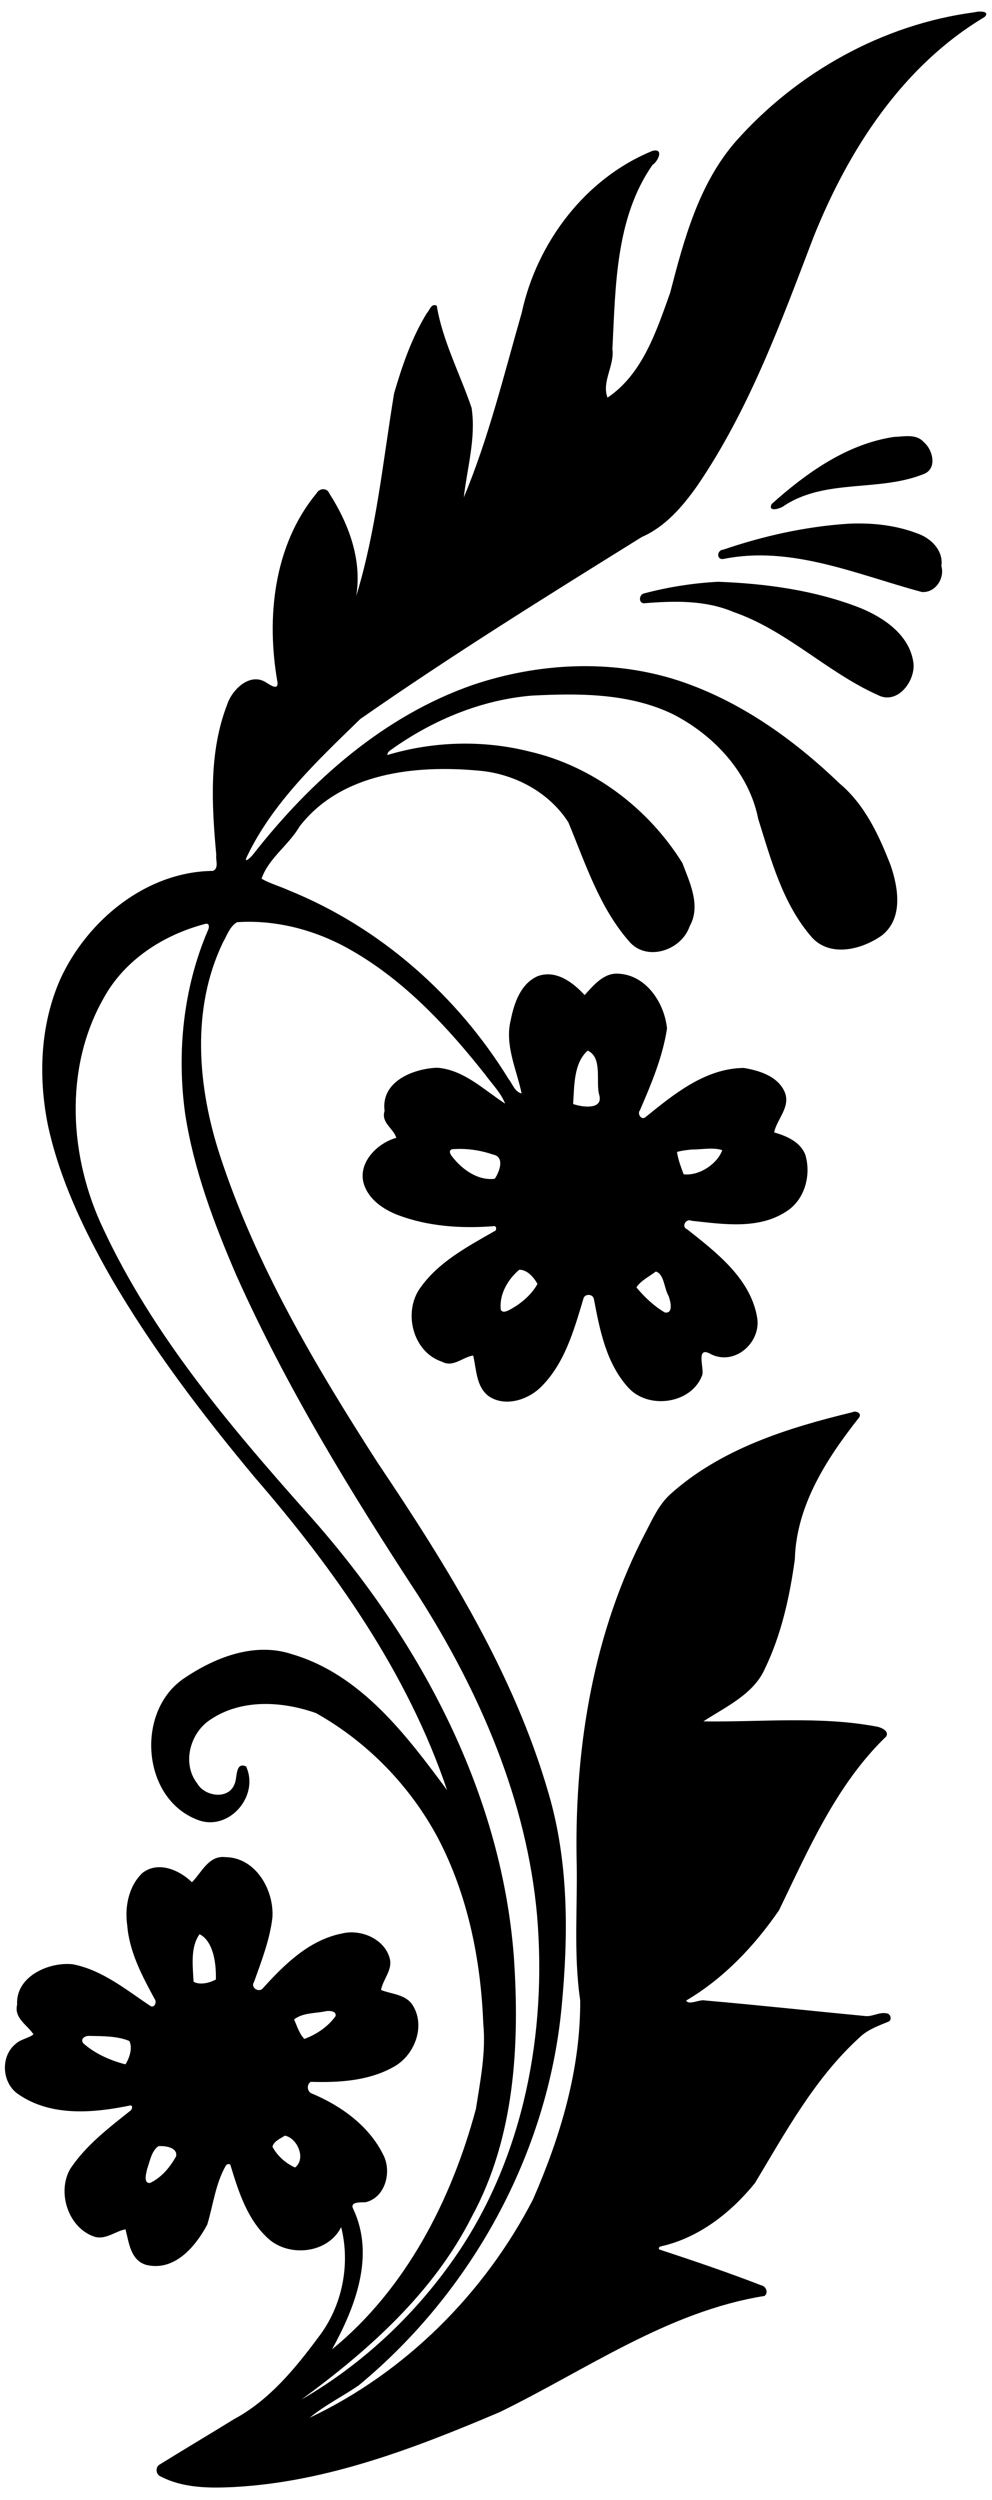 <?xml version="1.0" encoding="UTF-8" standalone="no"?>
<svg id="svg2" xmlns:rdf="http://www.w3.org/1999/02/22-rdf-syntax-ns#" xmlns="http://www.w3.org/2000/svg" height="2761pt" width="1096pt" version="1.1" xmlns:cc="http://creativecommons.org/ns#" xmlns:dc="http://purl.org/dc/elements/1.1/" viewBox="0 0 1096 2761">
<path id="path4" d="m1353.2 15.98c-2.8 0.042-5.7 0.442-7.3 0.958-126.5 16.6-245.2 82.9-329.6 178.09-51.19 58.58-71.78 135.72-90.8 209.22-18.84 52.6-38.06 112.21-86.47 144.69-8.4-21.63 9.86-44.54 6.73-66.88 4.4-85.94 4.1-181.12 55.46-254.51 7.57-4.59 16.29-23.5-0.26-19.21-92.68 37.76-159.65 126.79-180.43 223.44-24.6 85.52-45.65 172.77-80 254.93 4.58-41 17.09-81.97 10.76-123.71-15.99-46.88-40.22-92.8-48.09-140.93-7.53-3.88-9.85 6.26-13.65 10.14-21.02 34.15-34.1 72.55-45.3 110.83-15.37 93.53-24.6 189.3-52.31 279.95 8.27-50.24-10.23-99.77-37.05-141.68-3.28-8.36-13.81-7.37-17.7-0.37-59.51 71.9-69.73 172.44-53.87 261.55 0.64 10.79-9.91 3.26-14.82 0.32-22.41-15.69-47.82 8.65-54.72 29.72-25.58 65.87-21.39 138.57-15.09 207.67-1.1 6.9 4.01 18.5-4.57 22.1-91.81 0.9-173.14 67.8-210.57 148.8-28.112 63.3-30.9 135.4-17.3 202.7 16.175 74.3 49.25 143.7 86.74 209.5 56.92 98 125.77 188.5 198.19 275.5 111.06 128.2 211.64 270.6 266.26 432.5-55.94-75.5-118.8-159.5-213.74-187.5-52.51-17.7-108.31 4.7-151.58 34.6-66.04 47-55.43 168.8 24.37 195.2 41.66 12.7 81.76-35.2 63.37-75-15.26-6.8-11.94 15.9-15.85 24-7.96 22.4-41.13 17.7-51.48-0.3-21.55-27.4-10.33-69.8 17.85-88.2 42.88-29 98.97-25.7 145.91-9.2 71.4 40 130.73 101.2 169.03 173.5 40.92 78.6 58.72 167.4 62.11 255.4 3.83 39.4-4.11 78.5-10.11 117.3-33.6 125.7-96.8 249.1-198.76 332.2 31.84-57.7 59.69-129 29.37-193.6-5.69-10.8 10.98-9 17.1-9.5 26.47-6.3 35.76-40.1 25.4-63.1-19.32-41.2-58.31-69.5-99.36-86.8-7.03-2.1-8.03-12.8-1.85-16.3 38.19 1.2 79.25-1.1 113.42-20.1 29.67-15.4 45.9-56.8 27.01-86.1-9.87-14.9-29.11-14.7-43.44-20.6 2.79-15.4 16.93-28.1 11.67-44.8-7.84-26.4-40.43-39.6-65.89-33.1-44.94 8.9-79.17 42.6-108.74 75.3-5.13 7-17.91-0.4-12.35-8.6 10.28-29 21.68-58 25.31-88.8 2.48-37.9-23-83-64.96-83.4-23.14-2.8-33.13 21.8-46.19 34.7-17.02-16.8-46.46-29.8-68.3-12.9-19.11 18.1-24.76 47-21.07 72.3 2.95 37 20.77 70.3 38.13 102.2 2.79 3.9-0.21 11.8-5.63 9.5-33.75-22.4-66.93-50.1-107.81-57.9-32.955-3.5-78.918 16.8-76.743 55.7-4.575 18.9 14.276 28.1 22.601 41.1-7.412 5.7-17.601 6.5-24.601 13.1-21.45 17.3-19.174 54.2 3.576 69.5 44.962 31.2 103.79 26.1 154.73 15.5 3.95-0.3 2.53 5.7 0.2 7.2-29.95 23.8-61.19 47.6-82.765 79.8-19.55 32.5-2.987 83.5 34.565 94.7 15.18 3.3 27.55-8.1 41.38-10.7 4.8 18.3 6.88 43 28.87 49.2 38.92 9.2 67.87-25.4 84.02-55.7 8.19-27 11.33-56 25.32-80.8 1.37-3 6.39-4.3 7.07-0.2 10.87 35.8 23.02 73.9 51.37 99.9 28.87 26.7 82.93 21.2 101.17-15.4 13 51.5 1.55 109.2-31.17 151.6-32.25 43.6-68.18 87.3-116.61 113.4-34.06 21-68.47 41.4-102.48 62.5-6.54 3.1-6.03 13.8 0.57 16.5 31.07 16.4 67.63 16.5 101.83 14.8 128.25-6.9 249.72-53.7 366.77-103.4 119.34-58.1 232.01-139 365.75-160.4 5.8-4.2 2.1-13.6-4.6-14.7-46-17.8-92.79-33.7-139.6-49.1-3.11-0.7-1.48-4.3 0.91-4.6 52.3-11.5 96.99-46.5 130.09-87.4 42.4-70.5 82.6-144.7 144.2-200.8 11.2-11 26.1-16.3 40.3-22.1 5-2.2 3-10.6-2-11.3-10.6-2.6-20.4 5.1-31 3.5-73.4-7-146.8-15-220.26-21.4-8.09-1.9-22.39 7.1-26.22 0.1 52.03-30.6 94.28-75.3 128.28-124.7 40.9-84.4 79.3-173.7 147.9-239.8 4.6-7.5-6.5-12.4-12.5-13.6-79-15-160.8-6.1-239.9-7.3 28.9-19.1 69.2-37 84.9-72.6 22.8-47.2 34.3-99.4 41.4-151.1 2-74.3 44-139.1 88.5-195.5 4.7-6-3.9-10.2-9-7.6-89.8 21.7-182.5 50.7-252.35 114-14.71 13.8-23.31 32.5-32.38 50.1-72.5 137.7-98.47 295.7-96.22 450 1.83 65.9-4.56 132.4 5.01 197.8 0.65 95.1-27.27 188.2-65.1 274.7-66.89 129.8-176.3 239-308.5 301.5 20.78-17.2 45.57-29.4 67.8-44.7 156.19-129.2 261.02-319.9 280.16-522.4 9.39-98.2 10-199.1-17.93-294.5-47.94-166.3-140.81-314.9-236.48-457.3-85.88-133.6-167.96-272.1-217.51-423.8-30.74-94.3-39.96-201.9 4.02-293.6 5.67-9.8 9.4-22.3 19.67-28.3 55.38-3.7 111.04 11.6 158.85 39.4 73.34 42.2 131.9 105.3 183.92 171.1 9.44 13.1 21.44 24.7 27.44 40-29.51-19.1-56.91-46.8-93.94-49.6-32.89 1.3-77.87 18.8-72.56 59.7-5.16 16.4 12.54 24.2 16.19 37.1-26.47 7.3-53.81 34.8-44.73 64 6.76 21.1 26.65 34.7 46.45 42.4 42.01 16 87.87 19 132.37 15.6 4.5-1.6 5.16 6.3 1.22 7-37.13 21.3-76.92 42.3-102.2 78.1-24.1 33.4-10.46 88.7 30.07 102 15.33 8.4 28.57-6.5 42.97-8.6 4.72 19.3 3.89 43 21.52 56.2 21.78 14.8 52.1 5.8 70.32-11 34.1-32.4 47.24-79.6 60.34-123.3 1.53-7.7 13.57-7.3 14.64 0.5 8.05 42.6 17.04 88.3 47.04 121.5 27.64 31.3 87.92 23.1 102.52-16.9 2.95-8.9-9.41-40.8 11.28-29.2 33.3 17.4 70.7-15.9 64.5-50.6-9.3-53.7-56.33-89.5-96.53-121.4-8.81-3.5-1.66-15.5 5.97-11.8 44.73 4.8 94.96 12.9 134.06-15 23.1-16.8 31.1-49.3 23.1-76-6.8-18-26-26.1-43.1-31 3.8-18.4 23-35 14.7-55.5-9.4-22-35-29.9-56.7-33.5-53.32 0.6-96.68 36.4-136 68.2-5.53 4.2-11.36-5.1-7.31-9.8 15.68-36.3 31.35-73.4 37.37-112.8-3.37-34.6-27.92-72.8-65.45-75.6-21.28-2.4-35.52 15.5-48.32 29.4-16.08-17.4-39.19-35.2-64.58-26.2-23.67 10.3-32.72 37-37.4 60.4-8.74 34.7 8.04 68.3 14.94 101.6-9.28-2-12.45-12.9-17.79-19.6-71.1-115.7-177.77-209.9-304.03-260.9-12.33-5.6-25.53-9.2-37.32-15.9 9.57-28.2 37.59-46.4 52.39-72 57.1-74.3 159.72-85.2 246.41-77.3 49.29 3.8 97.99 29.3 124.89 71.4 23.49 56.5 42.69 117 83.49 163.9 24.22 29.4 72.87 13 84.04-20.4 15.85-28.2 0.24-60.1-10.04-87.3-47.05-75.7-123.79-133.8-211.15-153.9-64.31-16.2-132.78-14.2-196.25 4.8-0.23-5.1 5.67-7.1 8.82-9.9 56.11-39.24 121.69-66.24 190.28-72.08 65.39-3.4 134.72-3.54 195.03 25.54 56.72 28.84 105.38 80.84 117.98 144.54 17.9 57.1 34.1 118.2 74.6 164.2 25.8 27.6 69.7 15.9 96.7-3.6 29-23.4 22.3-65 11.7-96.1-16.1-41.6-35.7-84-70.5-113.2-64.1-61.6-138.6-114.74-223.79-142.54-91.49-29.46-192.25-24.19-282.77 6.35-122.88 42.71-223.62 132.19-302.84 233.19-2.21 3.4-14.69 15.4-9.2 3.9 35.82-75 97.93-132.9 156.59-190.03 126.59-88.26 257.75-169.77 388.76-251.23 32.47-14.19 56.09-41.83 76.16-70.08 71.89-105.09 115.89-225.77 160.99-343.98 48.2-120.29 122.7-236.1 236.2-303.78 6-5.964-0.3-7.61-6.5-7.52zm-99.5 586.11c-6.4-0.01-13 0.91-19 1.09-65 9.62-121.2 49.77-169 92.63-6 12.27 13.5 6.12 18.1 1.72 58.3-37.23 131.5-17.87 193.6-43.81 17-8.23 10.6-33.21-1.6-43.34-5.9-6.71-13.8-8.27-22.1-8.29zm-69.8 120.57c-4 0.03-8 0.14-12 0.33-59 3.82-117.2 16.79-172.99 35.81-9.04 0.51-9.67 14.31-0.02 12.92 93.91-19.16 185.01 21.66 274.11 45.52 18.5 1.62 32-18.53 27.1-35.75 3.1-21.76-14.7-38.9-33.8-45.28-26.2-9.96-54.5-13.76-82.4-13.55zm-192.12 80.49c-34.53 1.81-68.97 7.26-102.37 16.09-6.89 1.36-7.99 13.44 0 13.6 41.2-3.36 84.45-4.59 123.29 11.94 73.4 25.22 129 82.98 199.2 114.54 27.1 14.42 52-18.42 49.7-43.32-4.7-38.98-40.7-63.42-74.3-77-62.1-24.2-129.3-33.35-195.52-35.85zm-706.5 472.05c4.52 0.1 3.46 6.6 1.43 10.1-33.53 78.9-42.61 167-31.12 251.6 11.86 77.6 39.7 151.4 70.59 223.2 69.4 155.1 158.41 300.4 251.35 442.4 85.01 133.3 150.08 283.2 164.21 442.1 13.56 160.9-17.89 330-109.23 465.4-55.79 82.4-130 152.8-216.17 202.6 93.1-68.2 182.41-147.7 235.2-252.3 59.63-109.5 66.42-238.1 58.06-359.9-17.88-231.4-134.74-444.6-287.88-614.6-106.11-119.4-211.12-243.8-279.18-389.6-46.815-98.3-54.465-220.6 0.08-317.3 28.87-53.4 82.76-88.2 140.37-103.3 0.89-0.3 1.65-0.4 2.29-0.4zm526.34 175.2c20.54 9.3 11.28 41.5 15.58 59.8 7.37 22.5-23 18.5-35.7 13.9 1.78-24.4 0.46-56.3 20.12-73.7zm170.41 135.3c5.25 0 10.43 0.5 15.42 2.1-6.68 19.1-32.15 36-53.34 33.3-3.61-9.9-7.67-20.2-9.12-30.8 6.75-2 13.81-2.7 20.81-3.4 8.56 0.1 17.49-1.2 26.23-1.2zm-346.63 0.4c15.48 0 30.95 2.8 45.6 7.8 16.65 3.3 8.65 24.2 2.29 33.4-22.92 3-44.54-12.4-58.2-29.8-2.76-3.1-6.67-9.4-0.4-11 3.56-0.3 7.14-0.4 10.71-0.4zm81.74 166.8c11.05-0.1 20.22 10.6 25.11 19.6-8.45 15.4-23.33 27.7-38.84 35.9-3.56 1.9-9.9 4.7-11.87-0.6-2.14-21.2 9.92-41.7 25.6-54.9zm188.55 2.5c11.6 3.1 11.59 23.9 17.71 33.8 2.45 6.9 7.08 24.7-5.25 22.7-14.87-8.7-28.27-21.4-39.22-34.6 5.65-9.1 17.91-15.1 26.76-21.9zm-630.04 914.8c19.64 10.2 23.03 41.7 22.47 62.5-7.73 4.6-22.43 8.2-30.8 3.1-0.96-20.6-4.82-47.6 8.33-65.6zm178.61 106c4.99 0 10.24 1.7 9.17 7.1-10.39 14.6-26.45 25.4-43.09 31.5-6.98-7.1-10.15-17.8-14.18-26.9 11.74-9.2 28.04-8.3 42.09-11 1.54-0.4 3.75-0.8 6.01-0.7zm-332.07 34.4h1.07c18.28 0.4 38.23 0 55.3 7 5.02 9.3 0.13 23.9-5.31 32.3-20.89-5.4-42.01-14.6-58.2-29.1-4.49-5.8 1.71-10 7.14-10.2zm271.25 137.7c16.77 3.2 29.89 31.4 14.11 44-12.96-5.7-24.75-16.2-31.25-28.7 1.8-7.7 11-11.2 17.14-15.3zm-171.13 14.4c9.36 0.1 22.91 3.2 20.95 14-8.29 15.1-20.25 29.5-36.12 37-9.62 0.5-5.02-13.9-3.98-19.2 3.84-10.8 5.88-24.6 15.45-31.6 1.11-0.1 2.36-0.2 3.7-0.2z" transform="scale(.8)"/>
</svg>
